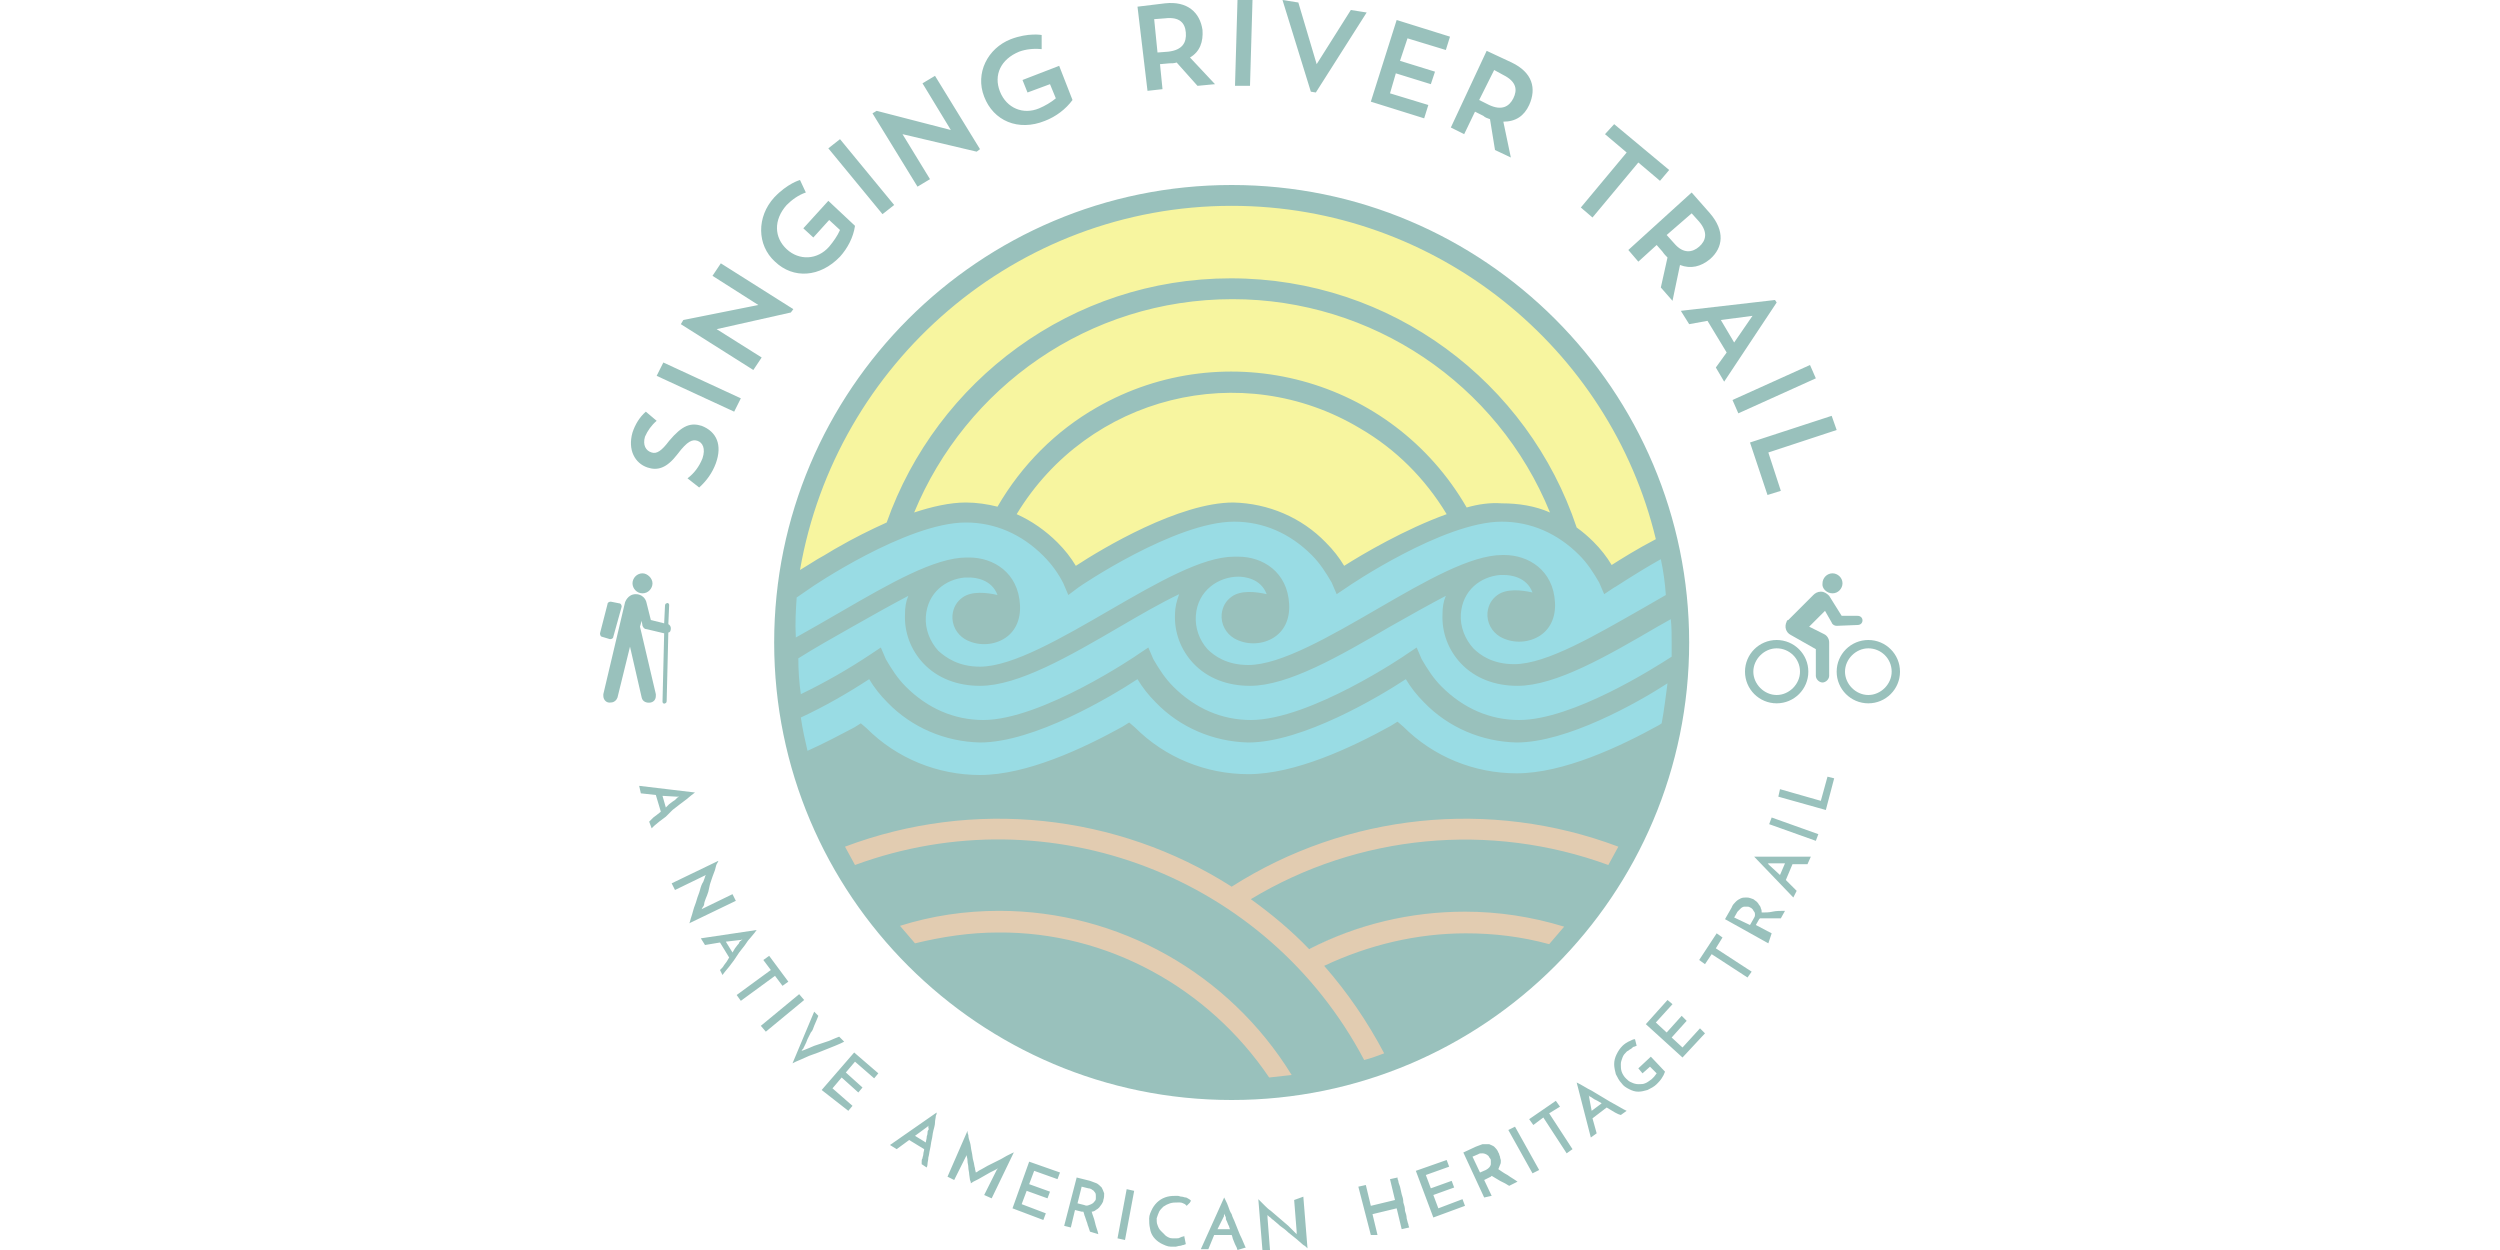 <?xml version="1.0" encoding="utf-8"?>
<!-- Generator: Adobe Illustrator 27.5.0, SVG Export Plug-In . SVG Version: 6.00 Build 0)  -->
<svg version="1.1" xmlns="http://www.w3.org/2000/svg" xmlns:xlink="http://www.w3.org/1999/xlink" x="0px" y="0px"
	 viewBox="0 0 300 150" style="enable-background:new 0 0 300 150;" xml:space="preserve">
<style type="text/css">
	.st0{display:none;}
	.st1{display:inline;}
	.st2{fill:#0583BF;}
	.st3{fill:#FAA21E;}
	.st4{fill:#E81F76;}
	.st5{fill:#EB6650;}
	.st6{fill:#823E98;}
	.st7{fill:#46A147;}
	.st8{fill:#026EA0;}
	.st9{fill:#5B2D82;}
	.st10{fill:#EF5297;}
	.st11{fill:#E32729;}
	.st12{fill:#FCE700;}
	.st13{fill:#F08821;}
	.st14{fill:#231F20;}
	.st15{fill:#E31837;}
	.st16{fill:#FFFFFF;stroke:#FFFFFF;stroke-width:0.44;}
	.st17{fill:#FFFFFF;}
	.st18{fill:#D6822B;}
	.st19{fill:#202944;}
	.st20{fill:#B77F3D;}
	.st21{fill:#EBE70E;}
	.st22{fill:#00A8BB;}
	.st23{fill:#006457;}
	.st24{fill:#76BC21;}
	.st25{fill:#F3BD48;}
	.st26{fill:#00ABC8;}
	.st27{fill:url(#SVGID_1_);}
	.st28{fill:url(#SVGID_00000158009174972473964860000001215090313907811471_);}
	.st29{fill:url(#SVGID_00000140009916172301906770000016094168764731861911_);}
	.st30{fill:#61A60E;}
	.st31{fill:#008AAB;}
	.st32{fill:#949C56;}
	.st33{fill:#BCC08F;}
	.st34{fill:#C5CA9F;}
	.st35{fill:#006469;}
	.st36{opacity:0.4;}
	.st37{fill:url(#SVGID_00000152976320228869635940000007516182814880204981_);}
	.st38{fill:url(#SVGID_00000128444961637184345820000001119425990251170176_);}
	.st39{fill:url(#SVGID_00000031913807315685383810000016946770557246308271_);}
</style>
<g id="Layer_1" class="st0">
	<g class="st1">
		<path class="st20" d="M194,104.5c0.5-0.9,1-1.8,1.5-2.7c-15.7-6.3-33.4-4.8-47.7,4.2c-14.3-9-32.1-10.6-47.8-4.2
			c0.5,0.9,1,1.8,1.5,2.7c23.8-9.5,51,0.9,62.4,23.9c1-0.3,2-0.7,3-1c-2-4.1-4.5-8-7.6-11.4c5.1-2.4,10.8-3.7,16.5-3.7
			c3.8,0,7.5,0.6,11.1,1.7c0.8-0.8,1.5-1.7,2.3-2.5l-0.1,0c-4.3-1.5-8.8-2.2-13.3-2.2c-6.5,0-12.9,1.5-18.6,4.5
			c-2-2-4.2-3.9-6.5-5.6C163.8,100.1,179.8,98.9,194,104.5"/>
		<path class="st20" d="M155.9,130.2c-9.7-17.4-30.4-25.4-49.2-19l-0.3,0.1l0,0c0.7,0.9,1.5,1.7,2.2,2.5c3.6-1.1,7.4-1.7,11.1-1.7
			c13.4,0,25.8,7,32.7,18.5C153.6,130.5,154.8,130.4,155.9,130.2"/>
		<path class="st21" d="M147.8,23.5c-29.6,0-53.7,24-53.7,53.7h107.4C201.5,47.5,177.5,23.5,147.8,23.5"/>
		<path class="st22" d="M200.1,65.5c-2.4,1.3-4.8,2.6-7.1,4.2c-0.7-1.4-1.5-2.6-2.6-3.7c-2.7-2.8-6.4-4.4-10.2-4.4
			c-7.6,0-19.4,8.1-19.4,8.1c-0.7-1.4-1.5-2.6-2.6-3.7c-2.7-2.8-6.3-4.4-10.2-4.4c-7.6,0-19.4,8.1-19.4,8.1
			c-0.7-1.4-1.5-2.6-2.6-3.7c-2.7-2.8-6.4-4.4-10.2-4.4c-7.5,0-19.4,8.1-19.4,8.1c-0.4-0.8-0.8-1.5-1.4-2.2
			c-1.6,8-1.3,16.3,0.8,24.2c2.5-1,4.9-2.2,7.2-3.5c3.8,3.8,9,6,14.4,6c5.9,0,12.9-3.3,17.7-6c3.8,3.8,9,5.9,14.4,6
			c5.9,0,12.9-3.3,17.7-6c3.8,3.8,9,6,14.4,6c5.9,0,12.9-3.3,17.7-6c0.2,0.2,0.5,0.4,0.7,0.7C202,81.1,201.9,73.1,200.1,65.5"/>
		<path class="st23" d="M147.8,24.7c24.6,0,45.4,17.1,50.9,40c-2.3,1.2-4.2,2.4-5.3,3.1c-0.6-1-1.3-1.9-2.2-2.8
			c-0.6-0.6-1.3-1.2-2-1.7c-5.8-17.4-22.2-29.9-41.5-29.9c-19.1,0-35.3,12.3-41.3,29.3c-2,0.9-4,1.9-5.9,3c-0.4,0.2-1.3,0.8-2.4,1.4
			c-0.3,0.2-1.3,0.8-2.1,1.3C100.3,43.6,121.9,24.7,147.8,24.7 M102.3,75.2c2.3-1.3,4.6-2.6,6.7-3.7c-0.3,0.7-0.4,1.4-0.4,2.2
			c-0.1,2.2,0.7,4.3,2.2,5.9c1.7,1.8,4.1,2.7,6.8,2.7c4.6,0,10.8-3.6,16.8-7.1c2.4-1.4,4.8-2.8,7.1-3.9c-0.3,0.8-0.5,1.6-0.5,2.4
			c-0.1,2.2,0.7,4.3,2.2,5.9c1.7,1.8,4.1,2.7,6.8,2.7c4.6,0,10.8-3.6,16.8-7.1c2.3-1.3,4.6-2.6,6.7-3.7c-0.3,0.7-0.4,1.4-0.4,2.2
			c-0.1,2.2,0.7,4.3,2.2,5.9c1.7,1.8,4.1,2.7,6.8,2.7c4.6,0,10.8-3.6,16.8-7.1l1.6-0.9c0.1,1,0.1,1.9,0.1,2.9c0,0.5,0,1,0,1.6
			c-2,1.3-11.9,7.6-18.3,7.6c-3.5,0-6.7-1.4-9.3-4c-1-1-1.7-2.1-2.4-3.3l-0.6-1.4l-1.2,0.8c-0.1,0.1-11.6,7.9-18.7,7.9
			c-3.5,0-6.7-1.4-9.3-4c-1-1-1.7-2.1-2.4-3.3l-0.6-1.4l-1.2,0.8c-0.1,0.1-11.6,7.9-18.6,7.9c-3.5,0-6.7-1.4-9.3-4
			c-1-1-1.7-2.1-2.4-3.3l-0.6-1.4l-1.2,0.8c-2.7,1.8-5.5,3.4-8.4,4.8c-0.2-1.4-0.3-2.8-0.3-4.3C97.7,77.8,100,76.5,102.3,75.2
			 M173.6,61.7c-5,1.8-10.1,4.8-12.3,6.2c-0.6-1-1.3-1.9-2.2-2.8c-2.9-3-6.9-4.7-11.1-4.8c-6.5,0-15.7,5.5-18.9,7.6
			c-0.6-1-1.3-1.9-2.2-2.8c-1.4-1.4-3.1-2.6-4.9-3.4c8.6-14.2,27-18.8,41.2-10.3C167.5,53.9,171,57.4,173.6,61.7 M176,60.9
			c-9-15.6-28.9-20.9-44.4-12c-4.9,2.8-9,6.9-11.9,11.9c-1.2-0.3-2.5-0.5-3.8-0.5c-1.9,0-4.1,0.5-6.2,1.2
			c6.2-15,20.9-25.6,38.2-25.6c16.7,0,31.8,10.1,38.1,25.6c-1.8-0.8-3.8-1.1-5.8-1.1C178.8,60.3,177.4,60.5,176,60.9 M95.6,71.7
			l1.6-1.1c0.1-0.1,11.6-7.9,18.7-7.9c3.5,0,6.7,1.4,9.3,4c1,1,1.8,2.1,2.4,3.3l0.6,1.4l1.2-0.9c0.1-0.1,11.6-7.9,18.7-7.9
			c3.5,0,6.7,1.4,9.3,4c1,1,1.7,2.1,2.4,3.3l0.6,1.4l1.2-0.8c0.1-0.1,11.6-7.9,18.6-7.9c3.5,0,6.7,1.4,9.3,4c1,1,1.7,2.1,2.4,3.3
			l0.6,1.4l1.2-0.8c0.1,0,2.4-1.6,5.6-3.4c0.3,1.4,0.5,2.8,0.6,4.3c-0.9,0.5-1.7,1-2.6,1.5c-5.8,3.3-11.7,6.8-15.6,6.8
			c-2.6,0-4.1-1.1-4.9-1.9c-1-1.1-1.6-2.6-1.5-4.1c0.2-2.9,2.4-4.5,4.7-4.7h0.1c0.1,0,0.2,0,0.4,0h0c0.7,0,2.7,0.2,3.4,2.1
			c-1.3-0.3-3.1-0.5-4.2,0.3c-0.7,0.5-1.1,1.2-1.2,2.1c-0.1,1.2,0.5,2.3,1.5,2.9c1.4,0.8,3.2,0.8,4.6,0c1.4-0.8,2.1-2.3,2-4.1
			c-0.2-3.9-3.2-5.7-6.1-5.7h0h-0.2l0,0c-3.8,0-9.2,3.1-14.9,6.4s-11.7,6.8-15.6,6.8c-2.6,0-4.1-1.1-4.9-1.9c-1-1.1-1.5-2.6-1.4-4
			c0.2-3.1,2.8-4.7,5.1-4.7h0c0.7,0,2.7,0.2,3.4,2.1c-1.3-0.3-3.1-0.5-4.2,0.3c-0.7,0.5-1.1,1.2-1.2,2.1c-0.1,1.2,0.5,2.3,1.5,2.9
			c1.4,0.8,3.2,0.8,4.6,0c1.4-0.8,2.1-2.3,2-4.1c-0.2-3.9-3.2-5.7-6.1-5.7h0c-0.2,0-0.3,0-0.5,0v0c-3.8,0-9.2,3.1-14.9,6.4
			c-5.7,3.3-11.7,6.8-15.6,6.8c-2.6,0-4.1-1.1-5-1.9c-1-1.1-1.6-2.6-1.5-4.1c0.2-2.9,2.4-4.5,4.7-4.7h0.1c0.1,0,0.2,0,0.4,0h0
			c0.7,0,2.7,0.2,3.4,2.1c-1.3-0.3-3.1-0.5-4.2,0.3c-0.7,0.5-1.1,1.2-1.2,2.1c-0.1,1.2,0.5,2.3,1.5,2.9c1.4,0.8,3.2,0.8,4.6,0
			c1.4-0.8,2.1-2.3,2-4.1c-0.2-3.9-3.2-5.7-6.1-5.7h0H116l0,0c-3.8,0-9.2,3.1-14.9,6.4c-1.9,1.1-3.8,2.2-5.6,3.2
			C95.4,74.7,95.5,73.2,95.6,71.7 M199.4,86.8l-0.3,0.2c-4.7,2.6-11.5,5.8-17.1,5.8c-5.1,0-10-2-13.6-5.6l-0.7-0.6l-0.8,0.5
			c-4.7,2.6-11.5,5.8-17.1,5.8c-5.1,0-10-2-13.6-5.6l-0.7-0.6l-0.8,0.5c-4.7,2.6-11.5,5.8-17.1,5.8c-5.1,0-10-2-13.6-5.6l-0.7-0.6
			l-0.8,0.5c-1.7,0.9-3.6,1.9-5.6,2.8c-0.3-1.3-0.6-2.6-0.8-4c2.8-1.3,5.6-2.9,8.2-4.6c0.6,1,1.3,1.9,2.2,2.8
			c2.9,3,6.9,4.7,11.1,4.8c6.5,0,15.7-5.5,18.9-7.6c0.6,1,1.3,1.9,2.2,2.8c2.9,3,6.9,4.7,11.1,4.8c6.5,0,15.7-5.5,18.9-7.6
			c0.6,1,1.3,1.9,2.2,2.8c2.9,3,6.9,4.7,11.1,4.8c6,0,14.4-4.7,18.1-7.1C199.9,83.5,199.7,85.2,199.4,86.8 M119.8,111.9
			c-3.4,0-6.7,0.5-10,1.3c-0.6-0.7-1.2-1.4-1.8-2.1c3.8-1.2,7.8-1.8,11.9-1.8c14.3,0,27.6,7.5,35.1,19.7c-0.9,0.1-1.8,0.2-2.7,0.3
			C145,118.5,132.8,111.8,119.8,111.9 M157.1,113.9c5.8-3,12.2-4.5,18.7-4.5c4,0,8,0.6,11.9,1.8c-0.6,0.7-1.2,1.4-1.8,2.1
			c-3.3-0.9-6.6-1.3-10-1.3c-5.9,0-11.7,1.4-17,3.9c2.8,3.2,5.2,6.7,7.2,10.5c-0.8,0.3-1.6,0.6-2.4,0.8c-11.6-22-37.7-32-61.1-23.4
			c-0.4-0.7-0.8-1.5-1.2-2.2c15.4-5.8,32.6-4,46.4,4.8c13.8-8.8,31-10.6,46.4-4.8c-0.4,0.7-0.8,1.5-1.2,2.2
			c-14.2-5.2-30-3.7-42.9,4.1C152.6,109.7,155,111.7,157.1,113.9 M147.8,22.2c-30.3,0-54.9,24.6-54.9,54.9s24.6,54.9,54.9,54.9
			s54.9-24.6,54.9-54.9S178.1,22.2,147.8,22.2"/>
		<path class="st23" d="M74.6,72.8c0-0.2-0.1-0.4-0.3-0.4l-1-0.2c-0.2,0-0.4,0.1-0.4,0.3c0,0,0,0,0,0L72,76c0,0.2,0.1,0.4,0.2,0.4
			c0,0,0,0,0,0l1,0.3c0.2,0,0.4-0.1,0.4-0.3c0,0,0,0,0,0L74.6,72.8z"/>
		<path class="st23" d="M77.1,71.2c0.7,0,1.2-0.6,1.2-1.2s-0.6-1.2-1.2-1.2c-0.7,0-1.2,0.6-1.2,1.2C75.9,70.6,76.4,71.2,77.1,71.2
			C77.1,71.2,77.1,71.2,77.1,71.2"/>
		<path class="st23" d="M80.5,75.4c0-0.2-0.1-0.4-0.3-0.5l0.1-2.3v0c0-0.2-0.2-0.3-0.3-0.2c-0.1,0-0.2,0.1-0.2,0.3l-0.1,2.1
			l-1.6-0.4l-0.5-2c-0.1-0.6-0.6-1.1-1.3-1.1c-1,0-1.3,1-1.3,1l-2.6,11c0,0.1,0,0.1,0,0.2c0,0.5,0.4,0.9,0.9,0.8
			c0.4,0,0.7-0.3,0.8-0.6l1.5-6.1l1.4,6.1c0.1,0.5,0.6,0.7,1.1,0.6c0.4-0.1,0.6-0.4,0.6-0.8c0-0.1,0-0.1,0-0.2l-1.9-8.1l0.2-0.7
			l0.1,0.6c0.1,0.2,0.2,0.4,0.5,0.4l2.1,0.5l-0.2,8.2c0,0.2,0.2,0.3,0.3,0.2c0.1,0,0.2-0.1,0.2-0.3l0.2-8.2
			C80.4,75.9,80.5,75.7,80.5,75.4"/>
		<path class="st23" d="M219.9,71.2c0.7,0,1.2-0.6,1.2-1.2c0-0.7-0.6-1.2-1.2-1.2c-0.7,0-1.2,0.6-1.2,1.2
			C218.6,70.6,219.2,71.2,219.9,71.2C219.9,71.2,219.9,71.2,219.9,71.2"/>
		<path class="st23" d="M220.4,75.1c-0.2,0-0.5-0.1-0.6-0.4l-0.8-1.4l-1.9,1.9l1.8,0.9c0.4,0.2,0.6,0.6,0.6,1v4
			c0,0.4-0.4,0.8-0.8,0.8c-0.4,0-0.8-0.4-0.8-0.8c0,0,0,0,0,0v-3.2l-3-1.7c-0.6-0.3-0.8-1-0.5-1.6c0-0.1,0.1-0.2,0.2-0.2l3-3
			c0.2-0.2,0.5-0.4,0.9-0.4c0.4,0,0.7,0.2,1,0.5l1.5,2.4h1.9c0.8,0,0.8,1.1,0,1.1L220.4,75.1z"/>
		<path class="st23" d="M227,80.6c0,1.5-1.3,2.8-2.8,2.8c-1.5,0-2.8-1.3-2.8-2.8c0-1.5,1.3-2.8,2.8-2.8c0,0,0,0,0,0
			C225.7,77.8,227,79,227,80.6 M228,80.6c0-2.1-1.7-3.8-3.8-3.8c-2.1,0-3.8,1.7-3.8,3.8c0,2.1,1.7,3.8,3.8,3.8
			C226.3,84.4,228,82.7,228,80.6C228,80.6,228,80.6,228,80.6"/>
		<path class="st23" d="M216,80.6c0,1.5-1.3,2.8-2.8,2.8s-2.8-1.3-2.8-2.8c0-1.5,1.3-2.8,2.8-2.8C214.7,77.8,216,79,216,80.6
			 M217,80.6c0-2.1-1.7-3.8-3.8-3.8c-2.1,0-3.8,1.7-3.8,3.8c0,2.1,1.7,3.8,3.8,3.8C215.3,84.4,217,82.7,217,80.6
			C217,80.6,217,80.6,217,80.6"/>
		<path class="st23" d="M219.1,97.2l-5.7-1.6l0.2-0.9l4.9,1.4l0.8-2.9l0.8,0.2L219.1,97.2z M212.3,98.9l0.3-0.8l5.6,2l-0.3,0.8
			L212.3,98.9z M213.6,105l0.6-1.4c-0.2,0-0.4,0-0.6,0h-0.5h-0.4c-0.1,0-0.2,0-0.3,0h-0.1c-0.1,0-0.1,0-0.2,0c0.1,0,0.1,0.1,0.1,0.1
			l0.1,0.1L213.6,105z M216.9,103.7h-0.7h-0.5h-0.6l-0.8,1.9l1.3,1.3l-0.4,0.8l-4.7-4.9h0.5h0.8h1h2.3h1h1.2L216.9,103.7z M210,111
			l0.4-0.7c0.1-0.2,0.2-0.3,0.2-0.5c0-0.1,0-0.3-0.1-0.4c-0.1-0.1-0.1-0.2-0.2-0.3c-0.1-0.1-0.2-0.2-0.3-0.2
			c-0.1-0.1-0.2-0.1-0.3-0.1c-0.1,0-0.3,0-0.4,0c-0.1,0-0.3,0.1-0.4,0.2c-0.1,0.1-0.3,0.3-0.4,0.4l-0.4,0.7L210,111z M212.2,113.2
			l-5.2-2.9l0.8-1.4c0.1-0.3,0.3-0.5,0.5-0.7c0.2-0.2,0.4-0.3,0.6-0.4c0.2-0.1,0.5-0.1,0.7-0.1c0.3,0,0.5,0.1,0.8,0.2
			c0.1,0.1,0.3,0.2,0.4,0.3c0.1,0.1,0.2,0.2,0.3,0.4c0.1,0.1,0.2,0.3,0.2,0.4c0.1,0.2,0.1,0.3,0.1,0.5c0.4,0,0.9,0,1.3-0.1
			s1-0.1,1.5-0.1l-0.5,0.9l-0.6,0l-0.7,0l-0.6,0l-0.6,0l-0.1,0.1l-0.4,0.7l1.9,1L212.2,113.2z M206,112l0.7,0.5l-0.8,1.3l4.3,2.8
			l-0.5,0.7l-4.3-2.8l-0.8,1.2l-0.7-0.5L206,112z M201.9,126.9l-4.4-4l2.6-2.9l0.6,0.5l-2,2.2l1.3,1.2l1.8-2l0.6,0.6l-1.8,2l1.3,1.2
			l2.1-2.3l0.6,0.6L201.9,126.9z M198.1,126.8l1.7,1.8c-0.1,0.3-0.2,0.5-0.4,0.8c-0.2,0.3-0.4,0.5-0.6,0.7c-0.3,0.3-0.7,0.5-1.1,0.7
			c-0.4,0.1-0.7,0.2-1.1,0.2c-0.4,0-0.7-0.1-1.1-0.3c-0.4-0.2-0.7-0.4-0.9-0.7c-0.3-0.3-0.5-0.7-0.7-1.1c-0.1-0.4-0.2-0.8-0.2-1.2
			c0-0.4,0.1-0.8,0.3-1.2c0.2-0.4,0.4-0.7,0.7-1c0.2-0.2,0.5-0.4,0.7-0.5c0.3-0.1,0.5-0.3,0.8-0.3l0.2,0.8c-0.1,0-0.2,0.1-0.3,0.1
			c-0.1,0-0.2,0.1-0.3,0.2c-0.1,0.1-0.2,0.1-0.3,0.2c-0.1,0.1-0.2,0.1-0.3,0.2c-0.2,0.2-0.4,0.4-0.5,0.7c-0.1,0.3-0.2,0.5-0.2,0.8
			c0,0.3,0,0.6,0.1,0.9c0.1,0.3,0.3,0.6,0.5,0.8c0.2,0.2,0.4,0.4,0.7,0.5c0.2,0.1,0.5,0.2,0.8,0.2c0.3,0,0.6,0,0.8-0.1
			c0.3-0.1,0.5-0.3,0.8-0.5c0.1-0.1,0.2-0.2,0.3-0.3c0.1-0.1,0.2-0.3,0.3-0.4l-0.8-0.8l-0.9,0.8l-0.5-0.6L198.1,126.8z M191,133.3
			l1.2-0.9l-0.5-0.3l-0.4-0.2l-0.3-0.2c-0.1-0.1-0.2-0.1-0.2-0.1l-0.1-0.1c-0.1,0-0.1-0.1-0.1-0.1c0,0.1,0.1,0.1,0.1,0.2
			c0,0,0,0.1,0,0.1L191,133.3z M194.5,133.8l-0.3-0.1l-0.4-0.2l-0.5-0.3l-0.5-0.3l-1.7,1.3l0.5,1.8l-0.7,0.5l-1.7-6.6l0.4,0.2
			l0.7,0.4c0.3,0.2,0.6,0.3,0.9,0.5l1,0.6l1,0.6l0.9,0.5l0.7,0.4l0.4,0.2L194.5,133.8z M186.7,132.1l0.5,0.7l-1.3,0.8l2.8,4.3
			l-0.7,0.5l-2.8-4.3L184,135l-0.5-0.7L186.7,132.1z M181,135.6l0.8-0.4l2.9,5.2l-0.8,0.4L181,135.6z M177.6,140.7l0.7-0.3
			c0.2-0.1,0.3-0.2,0.4-0.3c0.1-0.1,0.2-0.3,0.2-0.4c0-0.1,0-0.3,0-0.4c0-0.1,0-0.2-0.1-0.3c-0.1-0.1-0.1-0.2-0.2-0.3
			c-0.2-0.2-0.5-0.3-0.7-0.3c-0.2,0-0.4,0-0.5,0.1l-0.7,0.3L177.6,140.7z M178.1,143.7l-2.5-5.4l1.5-0.7c0.3-0.1,0.5-0.2,0.8-0.3
			c0.3,0,0.5,0,0.8,0c0.2,0.1,0.5,0.2,0.6,0.3c0.2,0.2,0.4,0.4,0.5,0.7c0.1,0.1,0.1,0.3,0.2,0.5c0,0.2,0.1,0.3,0.1,0.5
			c0,0.2,0,0.3-0.1,0.5c-0.1,0.2-0.1,0.3-0.2,0.5c0.3,0.2,0.7,0.5,1.1,0.7c0.4,0.3,0.8,0.5,1.2,0.8l-1,0.5l-0.5-0.3l-0.6-0.3
			l-0.5-0.3l-0.5-0.3l-0.1,0.1l-0.8,0.4l0.9,1.9L178.1,143.7z M172,146.1l-2.1-5.6l3.7-1.3l0.3,0.8l-2.8,1l0.6,1.6l2.5-0.9l0.3,0.8
			l-2.5,0.9l0.6,1.6l2.9-1.1l0.3,0.8L172,146.1z M164.5,148.2l-1.5-5.8l0.9-0.2l0.6,2.5l2.9-0.7l-0.6-2.5l0.9-0.2
			c0,0.1,0,0.2,0.1,0.4c0,0.2,0.1,0.4,0.2,0.7l0.2,0.9c0.1,0.3,0.2,0.6,0.2,1c0.1,0.3,0.2,0.6,0.2,1c0.1,0.3,0.2,0.6,0.2,0.9
			c0.1,0.3,0.1,0.5,0.2,0.7c0,0.2,0.1,0.3,0.1,0.4l-0.9,0.2l-0.6-2.5l-2.9,0.7l0.6,2.5L164.5,148.2z M156.4,143.6l0.5,6.2
			c-0.2-0.2-0.3-0.3-0.5-0.4l-0.8-0.7l-1-0.8c-0.3-0.3-0.7-0.6-1-0.8c-0.3-0.3-0.6-0.5-0.8-0.7c-0.2-0.1-0.3-0.3-0.5-0.4l-0.2-0.2
			l0,0.3l0.3,3.9l-0.9,0.1l-0.5-6.2c0.1,0.1,0.2,0.2,0.3,0.3c0.1,0.1,0.3,0.3,0.5,0.5c0.2,0.2,0.4,0.4,0.7,0.6l0.7,0.6l0.7,0.6
			c0.2,0.2,0.5,0.4,0.7,0.6l0.5,0.5c0.1,0.1,0.2,0.2,0.3,0.3l0.2,0.2l0-0.3l-0.3-3.8L156.4,143.6z M146.1,147.5l1.5,0
			c-0.1-0.2-0.1-0.4-0.2-0.5l-0.2-0.5c-0.1-0.1-0.1-0.3-0.1-0.4s-0.1-0.2-0.1-0.2c0,0,0-0.1,0-0.1c0-0.1,0-0.1,0-0.2
			c0,0.1,0,0.1-0.1,0.2s0,0.1,0,0.1L146.1,147.5z M148.5,150l-0.1-0.3l-0.2-0.4l-0.2-0.5c-0.1-0.2-0.1-0.4-0.2-0.6l-2.1,0l-0.7,1.7
			l-0.9,0l2.8-6.2l0.2,0.4c0.1,0.2,0.2,0.4,0.3,0.7s0.2,0.6,0.4,0.9c0.1,0.4,0.3,0.7,0.4,1l0.4,1c0.1,0.3,0.3,0.7,0.4,0.9
			s0.2,0.5,0.3,0.7s0.1,0.3,0.2,0.4L148.5,150z M142.3,149.3c-0.1,0-0.2,0.1-0.3,0.1c-0.1,0-0.3,0.1-0.4,0.1c-0.2,0-0.4,0.1-0.5,0.1
			c-0.2,0-0.4,0-0.6,0c-0.4,0-0.8-0.2-1.2-0.4c-0.7-0.4-1.2-1-1.3-1.8c-0.1-0.4-0.1-0.8-0.1-1.2c0-0.4,0.2-0.8,0.4-1.2
			c0.4-0.7,1-1.2,1.8-1.4c0.4-0.1,0.8-0.1,1.2-0.1c0.2,0,0.3,0.1,0.5,0.1c0.2,0,0.3,0.1,0.5,0.1c0.1,0,0.2,0.1,0.4,0.2
			c0.1,0.1,0.2,0.1,0.2,0.2c0,0.1-0.1,0.1-0.1,0.2l-0.1,0.1c0,0-0.1,0.1-0.1,0.1s-0.1,0.1-0.2,0.2c-0.1-0.1-0.1-0.1-0.2-0.2
			c-0.2-0.1-0.4-0.2-0.6-0.2c-0.1,0-0.2,0-0.3,0c-0.3,0-0.6,0-0.9,0.1c-0.3,0.1-0.5,0.2-0.8,0.4c-0.2,0.2-0.4,0.4-0.5,0.6
			c-0.1,0.2-0.2,0.5-0.3,0.8c0,0.3,0,0.6,0.1,0.8c0.1,0.3,0.2,0.5,0.4,0.7c0.2,0.2,0.4,0.4,0.6,0.6c0.3,0.2,0.5,0.3,0.8,0.3
			c0.2,0,0.3,0,0.5,0c0.1,0,0.3,0,0.4-0.1c0.1,0,0.2-0.1,0.3-0.1c0.1,0,0.1,0,0.2-0.1L142.3,149.3z M135.2,142.7l0.9,0.2l-1.1,5.9
			l-0.9-0.2L135.2,142.7z M129.3,144.4l0.8,0.2c0.2,0.1,0.4,0.1,0.6,0c0.3-0.1,0.5-0.2,0.7-0.5c0.1-0.1,0.1-0.2,0.1-0.3
			c0-0.1,0-0.2,0-0.3c0-0.1,0-0.3-0.1-0.4c-0.1-0.1-0.2-0.3-0.3-0.3c-0.1-0.1-0.3-0.2-0.5-0.2l-0.8-0.2L129.3,144.4z M127.7,147.1
			l1.5-5.8l1.6,0.4c0.3,0.1,0.5,0.2,0.8,0.3c0.2,0.1,0.4,0.3,0.6,0.5c0.1,0.2,0.2,0.4,0.3,0.7c0,0.3,0,0.5-0.1,0.8
			c0,0.2-0.1,0.3-0.2,0.5c-0.1,0.1-0.2,0.3-0.3,0.4c-0.1,0.1-0.2,0.2-0.4,0.3c-0.1,0.1-0.3,0.2-0.5,0.2c0.1,0.4,0.3,0.8,0.4,1.3
			c0.1,0.5,0.3,0.9,0.4,1.4l-1-0.3l-0.2-0.6c-0.1-0.2-0.1-0.4-0.2-0.6l-0.2-0.6c-0.1-0.2-0.1-0.4-0.2-0.6l-0.2,0l-0.8-0.2l-0.5,2.1
			L127.7,147.1z M121.5,145l2-5.6l3.7,1.3l-0.3,0.8l-2.8-1l-0.6,1.6l2.5,0.9l-0.3,0.8l-2.5-0.9l-0.6,1.6l2.9,1.1l-0.3,0.8L121.5,145
			z M116.1,135.7c0,0.1,0,0.3,0.1,0.5c0,0.3,0.1,0.6,0.2,0.9c0.1,0.3,0.1,0.7,0.2,1.1c0.1,0.4,0.1,0.8,0.2,1.1s0.1,0.6,0.2,0.9
			c0,0.2,0.1,0.4,0.1,0.5l0.2-0.1c0.1-0.1,0.3-0.2,0.5-0.3l0.7-0.4l0.8-0.4l0.8-0.4l0.7-0.4c0.2-0.1,0.4-0.2,0.6-0.3
			c0.2-0.1,0.3-0.1,0.3-0.2l-2.7,5.6l-0.9-0.4l1.5-3c0,0,0-0.1,0.1-0.1c0,0,0-0.1,0.1-0.1c-0.1,0-0.2,0.1-0.4,0.2l-0.6,0.3l-0.7,0.4
			l-0.7,0.4l-0.6,0.3l-0.3,0.2c0-0.1,0-0.2-0.1-0.4l-0.1-0.7c0-0.3-0.1-0.5-0.1-0.8s-0.1-0.5-0.1-0.8s-0.1-0.5-0.1-0.6
			c0-0.2,0-0.3,0-0.3c0,0,0,0.1,0,0.1c0,0,0,0.1,0,0.1l-1.5,3l-0.8-0.4L116.1,135.7z M109.8,136.3l1.3,0.8c0-0.2,0.1-0.4,0.1-0.6
			c0-0.2,0.1-0.3,0.1-0.5c0-0.1,0-0.3,0.1-0.4s0-0.2,0-0.3c0,0,0-0.1,0-0.1c0-0.1,0-0.1,0.1-0.2c0,0-0.1,0.1-0.1,0.1l-0.1,0.1
			L109.8,136.3z M110.6,139.7c0-0.1,0-0.2,0-0.3s0-0.3,0.1-0.4c0-0.2,0.1-0.3,0.1-0.5s0.1-0.4,0.1-0.6l-1.8-1.1l-1.5,1.1l-0.8-0.5
			l5.6-3.9c0,0.1,0,0.2-0.1,0.4c0,0.2-0.1,0.5-0.1,0.8c0,0.3-0.1,0.6-0.2,1c-0.1,0.4-0.1,0.7-0.2,1.1s-0.1,0.7-0.2,1.1
			c-0.1,0.4-0.1,0.7-0.2,1c0,0.3-0.1,0.6-0.1,0.8c0,0.2-0.1,0.4-0.1,0.4L110.6,139.7z M98.6,130.8l3.9-4.5l2.9,2.5l-0.5,0.6l-2.3-2
			l-1.1,1.3l2,1.8l-0.5,0.6l-2-1.8l-1.1,1.3l2.4,2.1l-0.5,0.6L98.6,130.8z M98.2,121.9l-0.2,0.5l-0.3,0.7c-0.1,0.3-0.2,0.6-0.4,0.8
			l-0.4,0.8c-0.1,0.3-0.2,0.5-0.3,0.7l-0.2,0.4c0,0,0,0.1-0.1,0.1c0,0.1-0.1,0.1-0.1,0.2l0.3-0.1l0.5-0.2l0.7-0.3l0.9-0.3l0.9-0.3
			l0.7-0.3l0.5-0.2l0.6,0.6l-0.4,0.2l-0.7,0.3l-1,0.4l-1,0.4l-1.1,0.4l-0.9,0.4l-0.7,0.3l-0.4,0.2l2.6-6.2L98.2,121.9z M95.9,119.3
			l0.6,0.7l-4.6,3.8l-0.6-0.7L95.9,119.3z M94.6,117.8l-0.7,0.5l-0.9-1.2l-4.1,3l-0.5-0.7l4.1-3l-0.9-1.2l0.7-0.5L94.6,117.8z
			 M87.1,113l0.8,1.3c0.1-0.2,0.2-0.3,0.3-0.5l0.3-0.4c0.1-0.1,0.2-0.2,0.2-0.3c0.1-0.1,0.1-0.2,0.2-0.2l0.1-0.1
			c0,0,0.1-0.1,0.1-0.1l-0.2,0.1l-0.1,0L87.1,113z M86.4,116.4l0.2-0.2c0.1-0.1,0.2-0.2,0.3-0.4c0.1-0.1,0.2-0.3,0.3-0.4l0.3-0.5
			l-1.1-1.8l-1.8,0.3l-0.5-0.8l6.7-1l-0.3,0.4l-0.5,0.6c-0.2,0.2-0.4,0.5-0.6,0.8l-0.7,0.9c-0.2,0.3-0.4,0.6-0.6,0.9l-0.6,0.8
			l-0.5,0.6l-0.3,0.4L86.4,116.4z M88.3,108.1l-5.6,2.7c0.1-0.1,0.1-0.3,0.2-0.6c0.1-0.3,0.2-0.6,0.3-1c0.1-0.4,0.3-0.8,0.4-1.2
			c0.1-0.4,0.3-0.8,0.4-1.2s0.2-0.7,0.4-1c0.1-0.3,0.2-0.5,0.2-0.6l0.1-0.2l-0.2,0.1l-3.5,1.7l-0.4-0.8l5.6-2.7
			c0,0.1-0.1,0.2-0.2,0.4s-0.1,0.4-0.2,0.7c-0.1,0.3-0.2,0.5-0.3,0.8l-0.3,0.9L85,107c-0.1,0.3-0.2,0.6-0.3,0.8
			c-0.1,0.3-0.2,0.5-0.2,0.7c0,0.1-0.1,0.3-0.2,0.4l-0.1,0.2l0.2-0.1l3.5-1.7L88.3,108.1z M79.5,95.5l0.4,1.4l0.4-0.4l0.4-0.3
			l0.3-0.2l0.2-0.2l0.1-0.1l0.2-0.1c-0.1,0-0.1,0-0.2,0h-0.1L79.5,95.5z M77.9,98.6l0.2-0.2l0.3-0.3l0.4-0.3l0.5-0.4l-0.6-2
			l-1.8-0.2l-0.2-0.9l6.7,0.8L83,95.4l-0.6,0.5l-0.8,0.6l-0.9,0.7L79.9,98c-0.3,0.2-0.5,0.4-0.8,0.6l-0.6,0.5l-0.3,0.3L77.9,98.6z
			 M219.8,49.9l0.6,1.7l-8.2,2.7l1.5,4.6l-1.6,0.5l-2.1-6.3L219.8,49.9z M217.2,43.8l0.7,1.6l-9.3,4.2l-0.7-1.6L217.2,43.8z
			 M206.5,38.4l1.6,2.7l2.2-3.2L206.5,38.4z M202.7,38.9l-1-1.6L213,36l0.2,0.3l-6.3,9.5l-1-1.7l1.3-1.8l-2.3-3.8L202.7,38.9z
			 M203,25.6l-3,2.6l0.9,1c1.1,1.3,2.2,1.1,3,0.4c0.8-0.7,1.1-1.7,0-3L203,25.6z M203,23.1l2.2,2.5c1.8,2.1,1.6,4.1,0,5.5
			c-1.1,0.9-2.3,1.2-3.6,0.7l-0.9,4.3l-1.4-1.6l0.8-3.6c-0.2-0.2-0.4-0.4-0.6-0.7l-0.7-0.8l-2.2,2l-1.2-1.4L203,23.1z M193.7,14.9
			l6.6,5.5l-1.1,1.3l-2.6-2.2l-5.5,6.6l-1.4-1.2l5.5-6.6l-2.6-2.2L193.7,14.9z M179.3,8.4l-1.8,3.6l1.2,0.6c1.5,0.7,2.4,0.2,2.9-0.8
			s0.4-2-1.2-2.8L179.3,8.4z M178.4,6.1l3,1.4c2.5,1.2,3,3.1,2.1,5.1c-0.6,1.3-1.6,2-3.1,2l0.9,4.3l-1.9-0.9l-0.6-3.7
			c-0.3-0.1-0.6-0.2-0.8-0.4l-1-0.5l-1.3,2.7l-1.6-0.8L178.4,6.1z M167.6,2.4l6.4,2L173.5,6l-4.6-1.4L168,7.3l4.2,1.3l-0.5,1.5
			l-4.2-1.3l-0.7,2.4l4.6,1.4l-0.5,1.6l-6.4-2L167.6,2.4z M158,7.7l4.1-6.5l1.9,0.3l-6.1,9.6l-0.6-0.1L153.9,0l1.9,0.3L158,7.7z
			 M148.5,0l1.8,0l-0.3,10.3l-1.8,0L148.5,0z M138.5,2.3l0.4,4l1.3-0.1c1.7-0.2,2.2-1.1,2.1-2.3s-0.8-1.9-2.5-1.7L138.5,2.3z
			 M136.5,0.8l3.3-0.4c2.7-0.3,4.2,1.1,4.5,3.2c0.1,1.4-0.3,2.6-1.5,3.3l3,3.2l-2.1,0.2l-2.5-2.8c-0.3,0.1-0.6,0.1-0.9,0.1l-1.1,0.1
			l0.3,3l-1.8,0.2L136.5,0.8z M127.1,7.9l1.6,4.1c-0.8,1.1-2,2-3.3,2.5c-3.2,1.3-6.2,0-7.3-2.9c-1.1-2.8,0.4-5.8,3.2-6.9
			c2.1-0.8,3.7-0.5,3.7-0.5l0,1.7c-0.9-0.1-1.9,0-2.7,0.3c-2.2,0.9-3.1,2.8-2.3,4.8s2.8,2.8,4.7,2c0.7-0.3,1.4-0.7,2-1.2l-0.7-1.7
			l-2.7,1l-0.6-1.5L127.1,7.9z M104.7,13.6l0.5-0.3l8.9,2.3l-3.4-5.6l1.5-0.9l5.4,8.8l-0.4,0.3l-8.9-2.1l3.3,5.4l-1.5,0.9
			L104.7,13.6z M99.4,17.8l1.4-1.1l6.5,7.9l-1.4,1.1L99.4,17.8z M99.4,24.1l3.2,3c-0.2,1.4-0.9,2.7-1.8,3.7
			c-2.4,2.5-5.6,2.7-7.8,0.6c-2.2-2-2.2-5.4-0.1-7.7c1.6-1.7,3.1-2.1,3.1-2.1l0.7,1.5c-0.9,0.3-1.7,0.9-2.3,1.5
			c-1.6,1.8-1.5,3.9,0,5.3c1.5,1.4,3.7,1.3,5.1-0.3c0.5-0.6,1-1.3,1.3-2l-1.3-1.2l-1.9,2.1l-1.2-1.1L99.4,24.1z M81.7,38.9l0.3-0.5
			l9-1.8l-5.5-3.5l1-1.5l8.7,5.5l-0.3,0.4l-8.9,2l5.4,3.4l-1,1.5L81.7,38.9z M78.8,45.1l0.8-1.6l9.3,4.3l-0.8,1.6L78.8,45.1z
			 M85.9,55.6c-0.4,1.1-1.1,2.1-2,2.9l-1.4-1.1c0.8-0.6,1.4-1.4,1.8-2.4c0.4-1.2,0-1.9-0.6-2.1s-1.2,0-2.4,1.6
			c-1.3,1.7-2.4,2-3.6,1.6c-1.5-0.5-2.4-2.1-1.8-4.2c0.3-0.9,0.8-1.8,1.6-2.5l1.3,1.1c-0.6,0.5-1.1,1.2-1.4,1.9
			c-0.3,1,0.1,1.7,0.8,1.9c0.6,0.2,1.2-0.2,2.1-1.4c1.6-1.9,2.6-2.2,3.9-1.8C86,51.8,86.7,53.4,85.9,55.6"/>
	</g>
</g>
<g id="Layer_2">
	<g class="st36">
		<path class="st20" d="M194,104.5c0.5-0.9,1-1.8,1.5-2.7c-15.7-6.3-33.4-4.8-47.7,4.2c-14.3-9-32.1-10.6-47.8-4.2
			c0.5,0.9,1,1.8,1.5,2.7c23.8-9.5,51,0.9,62.4,23.9c1-0.3,2-0.7,3-1c-2-4.1-4.5-8-7.6-11.4c5.1-2.4,10.8-3.7,16.5-3.7
			c3.8,0,7.5,0.6,11.1,1.7c0.8-0.8,1.5-1.7,2.3-2.5l-0.1,0c-4.3-1.5-8.8-2.2-13.3-2.2c-6.5,0-12.9,1.5-18.6,4.5
			c-2-2-4.2-3.9-6.5-5.6C163.8,100.1,179.8,98.9,194,104.5"/>
		<path class="st20" d="M155.9,130.2c-9.7-17.4-30.4-25.4-49.2-19l-0.3,0.1l0,0c0.7,0.9,1.5,1.7,2.2,2.5c3.6-1.1,7.4-1.7,11.1-1.7
			c13.4,0,25.8,7,32.7,18.5C153.6,130.5,154.8,130.4,155.9,130.2"/>
		<path class="st21" d="M147.8,23.5c-29.6,0-53.7,24-53.7,53.7h107.4C201.5,47.5,177.5,23.5,147.8,23.5"/>
		<path class="st22" d="M200.1,65.5c-2.4,1.3-4.8,2.6-7.1,4.2c-0.7-1.4-1.5-2.6-2.6-3.7c-2.7-2.8-6.4-4.4-10.2-4.4
			c-7.6,0-19.4,8.1-19.4,8.1c-0.7-1.4-1.5-2.6-2.6-3.7c-2.7-2.8-6.3-4.4-10.2-4.4c-7.6,0-19.4,8.1-19.4,8.1
			c-0.7-1.4-1.5-2.6-2.6-3.7c-2.7-2.8-6.4-4.4-10.2-4.4c-7.5,0-19.4,8.1-19.4,8.1c-0.4-0.8-0.8-1.5-1.4-2.2
			c-1.6,8-1.3,16.3,0.8,24.2c2.5-1,4.9-2.2,7.2-3.5c3.8,3.8,9,6,14.4,6c5.9,0,12.9-3.3,17.7-6c3.8,3.8,9,5.9,14.4,6
			c5.9,0,12.9-3.3,17.7-6c3.8,3.8,9,6,14.4,6c5.9,0,12.9-3.3,17.7-6c0.2,0.2,0.5,0.4,0.7,0.7C202,81.1,201.9,73.1,200.1,65.5"/>
		<path class="st23" d="M147.8,24.7c24.6,0,45.4,17.1,50.9,40c-2.3,1.2-4.2,2.4-5.3,3.1c-0.6-1-1.3-1.9-2.2-2.8
			c-0.6-0.6-1.3-1.2-2-1.7c-5.8-17.4-22.2-29.9-41.5-29.9c-19.1,0-35.3,12.3-41.3,29.3c-2,0.9-4,1.9-5.9,3c-0.4,0.2-1.3,0.8-2.4,1.4
			c-0.3,0.2-1.3,0.8-2.1,1.3C100.3,43.6,121.9,24.7,147.8,24.7 M102.3,75.2c2.3-1.3,4.6-2.6,6.7-3.7c-0.3,0.7-0.4,1.4-0.4,2.2
			c-0.1,2.2,0.7,4.3,2.2,5.9c1.7,1.8,4.1,2.7,6.8,2.7c4.6,0,10.8-3.6,16.8-7.1c2.4-1.4,4.8-2.8,7.1-3.9c-0.3,0.8-0.5,1.6-0.5,2.4
			c-0.1,2.2,0.7,4.3,2.2,5.9c1.7,1.8,4.1,2.7,6.8,2.7c4.6,0,10.8-3.6,16.8-7.1c2.3-1.3,4.6-2.6,6.7-3.7c-0.3,0.7-0.4,1.4-0.4,2.2
			c-0.1,2.2,0.7,4.3,2.2,5.9c1.7,1.8,4.1,2.7,6.8,2.7c4.6,0,10.8-3.6,16.8-7.1l1.6-0.9c0.1,1,0.1,1.9,0.1,2.9c0,0.5,0,1,0,1.6
			c-2,1.3-11.9,7.6-18.3,7.6c-3.5,0-6.7-1.4-9.3-4c-1-1-1.7-2.1-2.4-3.3l-0.6-1.4l-1.2,0.8c-0.1,0.1-11.6,7.9-18.7,7.9
			c-3.5,0-6.7-1.4-9.3-4c-1-1-1.7-2.1-2.4-3.3l-0.6-1.4l-1.2,0.8c-0.1,0.1-11.6,7.9-18.6,7.9c-3.5,0-6.7-1.4-9.3-4
			c-1-1-1.7-2.1-2.4-3.3l-0.6-1.4l-1.2,0.8c-2.7,1.8-5.5,3.4-8.4,4.8c-0.2-1.4-0.3-2.8-0.3-4.3C97.7,77.8,100,76.5,102.3,75.2
			 M173.6,61.7c-5,1.8-10.1,4.8-12.3,6.2c-0.6-1-1.3-1.9-2.2-2.8c-2.9-3-6.9-4.7-11.1-4.8c-6.5,0-15.7,5.5-18.9,7.6
			c-0.6-1-1.3-1.9-2.2-2.8c-1.4-1.4-3.1-2.6-4.9-3.4c8.6-14.2,27-18.8,41.2-10.3C167.5,53.9,171,57.4,173.6,61.7 M176,60.9
			c-9-15.6-28.9-20.9-44.4-12c-4.9,2.8-9,6.9-11.9,11.9c-1.2-0.3-2.5-0.5-3.8-0.5c-1.9,0-4.1,0.5-6.2,1.2
			c6.2-15,20.9-25.6,38.2-25.6c16.7,0,31.8,10.1,38.1,25.6c-1.8-0.8-3.8-1.1-5.8-1.1C178.8,60.3,177.4,60.5,176,60.9 M95.6,71.7
			l1.6-1.1c0.1-0.1,11.6-7.9,18.7-7.9c3.5,0,6.7,1.4,9.3,4c1,1,1.8,2.1,2.4,3.3l0.6,1.4l1.2-0.9c0.1-0.1,11.6-7.9,18.7-7.9
			c3.5,0,6.7,1.4,9.3,4c1,1,1.7,2.1,2.4,3.3l0.6,1.4l1.2-0.8c0.1-0.1,11.6-7.9,18.6-7.9c3.5,0,6.7,1.4,9.3,4c1,1,1.7,2.1,2.4,3.3
			l0.6,1.4l1.2-0.8c0.1,0,2.4-1.6,5.6-3.4c0.3,1.4,0.5,2.8,0.6,4.3c-0.9,0.5-1.7,1-2.6,1.5c-5.8,3.3-11.7,6.8-15.6,6.8
			c-2.6,0-4.1-1.1-4.9-1.9c-1-1.1-1.6-2.6-1.5-4.1c0.2-2.9,2.4-4.5,4.7-4.7h0.1c0.1,0,0.2,0,0.4,0h0c0.7,0,2.7,0.2,3.4,2.1
			c-1.3-0.3-3.1-0.5-4.2,0.3c-0.7,0.5-1.1,1.2-1.2,2.1c-0.1,1.2,0.5,2.3,1.5,2.9c1.4,0.8,3.2,0.8,4.6,0c1.4-0.8,2.1-2.3,2-4.1
			c-0.2-3.9-3.2-5.7-6.1-5.7h0h-0.2l0,0c-3.8,0-9.2,3.1-14.9,6.4s-11.7,6.8-15.6,6.8c-2.6,0-4.1-1.1-4.9-1.9c-1-1.1-1.5-2.6-1.4-4
			c0.2-3.1,2.8-4.7,5.1-4.7h0c0.7,0,2.7,0.2,3.4,2.1c-1.3-0.3-3.1-0.5-4.2,0.3c-0.7,0.5-1.1,1.2-1.2,2.1c-0.1,1.2,0.5,2.3,1.5,2.9
			c1.4,0.8,3.2,0.8,4.6,0c1.4-0.8,2.1-2.3,2-4.1c-0.2-3.9-3.2-5.7-6.1-5.7h0c-0.2,0-0.3,0-0.5,0v0c-3.8,0-9.2,3.1-14.9,6.4
			c-5.7,3.3-11.7,6.8-15.6,6.8c-2.6,0-4.1-1.1-5-1.9c-1-1.1-1.6-2.6-1.5-4.1c0.2-2.9,2.4-4.5,4.7-4.7h0.1c0.1,0,0.2,0,0.4,0h0
			c0.7,0,2.7,0.2,3.4,2.1c-1.3-0.3-3.1-0.5-4.2,0.3c-0.7,0.5-1.1,1.2-1.2,2.1c-0.1,1.2,0.5,2.3,1.5,2.9c1.4,0.8,3.2,0.8,4.6,0
			c1.4-0.8,2.1-2.3,2-4.1c-0.2-3.9-3.2-5.7-6.1-5.7h0H116l0,0c-3.8,0-9.2,3.1-14.9,6.4c-1.9,1.1-3.8,2.2-5.6,3.2
			C95.4,74.7,95.5,73.2,95.6,71.7 M199.4,86.8l-0.3,0.2c-4.7,2.6-11.5,5.8-17.1,5.8c-5.1,0-10-2-13.6-5.6l-0.7-0.6l-0.8,0.5
			c-4.7,2.6-11.5,5.8-17.1,5.8c-5.1,0-10-2-13.6-5.6l-0.7-0.6l-0.8,0.5c-4.7,2.6-11.5,5.8-17.1,5.8c-5.1,0-10-2-13.6-5.6l-0.7-0.6
			l-0.8,0.5c-1.7,0.9-3.6,1.9-5.6,2.8c-0.3-1.3-0.6-2.6-0.8-4c2.8-1.3,5.6-2.9,8.2-4.6c0.6,1,1.3,1.9,2.2,2.8
			c2.9,3,6.9,4.7,11.1,4.8c6.5,0,15.7-5.5,18.9-7.6c0.6,1,1.3,1.9,2.2,2.8c2.9,3,6.9,4.7,11.1,4.8c6.5,0,15.7-5.5,18.9-7.6
			c0.6,1,1.3,1.9,2.2,2.8c2.9,3,6.9,4.7,11.1,4.8c6,0,14.4-4.7,18.1-7.1C199.9,83.5,199.7,85.2,199.4,86.8 M119.8,111.9
			c-3.4,0-6.7,0.5-10,1.3c-0.6-0.7-1.2-1.4-1.8-2.1c3.8-1.2,7.8-1.8,11.9-1.8c14.3,0,27.6,7.5,35.1,19.7c-0.9,0.1-1.8,0.2-2.7,0.3
			C145,118.5,132.8,111.8,119.8,111.9 M157.1,113.9c5.8-3,12.2-4.5,18.7-4.5c4,0,8,0.6,11.9,1.8c-0.6,0.7-1.2,1.4-1.8,2.1
			c-3.3-0.9-6.6-1.3-10-1.3c-5.9,0-11.7,1.4-17,3.9c2.8,3.2,5.2,6.7,7.2,10.5c-0.8,0.3-1.6,0.6-2.4,0.8c-11.6-22-37.7-32-61.1-23.4
			c-0.4-0.7-0.8-1.5-1.2-2.2c15.4-5.8,32.6-4,46.4,4.8c13.8-8.8,31-10.6,46.4-4.8c-0.4,0.7-0.8,1.5-1.2,2.2
			c-14.2-5.2-30-3.7-42.9,4.1C152.6,109.7,155,111.7,157.1,113.9 M147.8,22.2c-30.3,0-54.9,24.6-54.9,54.9s24.6,54.9,54.9,54.9
			s54.9-24.6,54.9-54.9S178.1,22.2,147.8,22.2"/>
		<path class="st23" d="M74.6,72.8c0-0.2-0.1-0.4-0.3-0.4l-1-0.2c-0.2,0-0.4,0.1-0.4,0.3c0,0,0,0,0,0L72,76c0,0.2,0.1,0.4,0.2,0.4
			c0,0,0,0,0,0l1,0.3c0.2,0,0.4-0.1,0.4-0.3c0,0,0,0,0,0L74.6,72.8z"/>
		<path class="st23" d="M77.1,71.2c0.7,0,1.2-0.6,1.2-1.2s-0.6-1.2-1.2-1.2c-0.7,0-1.2,0.6-1.2,1.2C75.9,70.6,76.4,71.2,77.1,71.2
			C77.1,71.2,77.1,71.2,77.1,71.2"/>
		<path class="st23" d="M80.5,75.4c0-0.2-0.1-0.4-0.3-0.5l0.1-2.3v0c0-0.2-0.2-0.3-0.3-0.2c-0.1,0-0.2,0.1-0.2,0.3l-0.1,2.1
			l-1.6-0.4l-0.5-2c-0.1-0.6-0.6-1.1-1.3-1.1c-1,0-1.3,1-1.3,1l-2.6,11c0,0.1,0,0.1,0,0.2c0,0.5,0.4,0.9,0.9,0.8
			c0.4,0,0.7-0.3,0.8-0.6l1.5-6.1l1.4,6.1c0.1,0.5,0.6,0.7,1.1,0.6c0.4-0.1,0.6-0.4,0.6-0.8c0-0.1,0-0.1,0-0.2l-1.9-8.1l0.2-0.7
			l0.1,0.6c0.1,0.2,0.2,0.4,0.5,0.4l2.1,0.5l-0.2,8.2c0,0.2,0.2,0.3,0.3,0.2c0.1,0,0.2-0.1,0.2-0.3l0.2-8.2
			C80.4,75.9,80.5,75.7,80.5,75.4"/>
		<path class="st23" d="M219.9,71.2c0.7,0,1.2-0.6,1.2-1.2c0-0.7-0.6-1.2-1.2-1.2c-0.7,0-1.2,0.6-1.2,1.2
			C218.6,70.6,219.2,71.2,219.9,71.2C219.9,71.2,219.9,71.2,219.9,71.2"/>
		<path class="st23" d="M220.4,75.1c-0.2,0-0.5-0.1-0.6-0.4l-0.8-1.4l-1.9,1.9l1.8,0.9c0.4,0.2,0.6,0.6,0.6,1v4
			c0,0.4-0.4,0.8-0.8,0.8c-0.4,0-0.8-0.4-0.8-0.8c0,0,0,0,0,0v-3.2l-3-1.7c-0.6-0.3-0.8-1-0.5-1.6c0-0.1,0.1-0.2,0.2-0.2l3-3
			c0.2-0.2,0.5-0.4,0.9-0.4c0.4,0,0.7,0.2,1,0.5l1.5,2.4h1.9c0.8,0,0.8,1.1,0,1.1L220.4,75.1z"/>
		<path class="st23" d="M227,80.6c0,1.5-1.3,2.8-2.8,2.8c-1.5,0-2.8-1.3-2.8-2.8c0-1.5,1.3-2.8,2.8-2.8c0,0,0,0,0,0
			C225.7,77.8,227,79,227,80.6 M228,80.6c0-2.1-1.7-3.8-3.8-3.8c-2.1,0-3.8,1.7-3.8,3.8c0,2.1,1.7,3.8,3.8,3.8
			C226.3,84.4,228,82.7,228,80.6C228,80.6,228,80.6,228,80.6"/>
		<path class="st23" d="M216,80.6c0,1.5-1.3,2.8-2.8,2.8s-2.8-1.3-2.8-2.8c0-1.5,1.3-2.8,2.8-2.8C214.7,77.8,216,79,216,80.6
			 M217,80.6c0-2.1-1.7-3.8-3.8-3.8c-2.1,0-3.8,1.7-3.8,3.8c0,2.1,1.7,3.8,3.8,3.8C215.3,84.4,217,82.7,217,80.6
			C217,80.6,217,80.6,217,80.6"/>
		<path class="st23" d="M219.1,97.2l-5.7-1.6l0.2-0.9l4.9,1.4l0.8-2.9l0.8,0.2L219.1,97.2z M212.3,98.9l0.3-0.8l5.6,2l-0.3,0.8
			L212.3,98.9z M213.6,105l0.6-1.4c-0.2,0-0.4,0-0.6,0h-0.5h-0.4c-0.1,0-0.2,0-0.3,0h-0.1c-0.1,0-0.1,0-0.2,0c0.1,0,0.1,0.1,0.1,0.1
			l0.1,0.1L213.6,105z M216.9,103.7h-0.7h-0.5h-0.6l-0.8,1.9l1.3,1.3l-0.4,0.8l-4.7-4.9h0.5h0.8h1h2.3h1h1.2L216.9,103.7z M210,111
			l0.4-0.7c0.1-0.2,0.2-0.3,0.2-0.5c0-0.1,0-0.3-0.1-0.4c-0.1-0.1-0.1-0.2-0.2-0.3c-0.1-0.1-0.2-0.2-0.3-0.2
			c-0.1-0.1-0.2-0.1-0.3-0.1c-0.1,0-0.3,0-0.4,0c-0.1,0-0.3,0.1-0.4,0.2c-0.1,0.1-0.3,0.3-0.4,0.4l-0.4,0.7L210,111z M212.2,113.2
			l-5.2-2.9l0.8-1.4c0.1-0.3,0.3-0.5,0.5-0.7c0.2-0.2,0.4-0.3,0.6-0.4c0.2-0.1,0.5-0.1,0.7-0.1c0.3,0,0.5,0.1,0.8,0.2
			c0.1,0.1,0.3,0.2,0.4,0.3c0.1,0.1,0.2,0.2,0.3,0.4c0.1,0.1,0.2,0.3,0.2,0.4c0.1,0.2,0.1,0.3,0.1,0.5c0.4,0,0.9,0,1.3-0.1
			s1-0.1,1.5-0.1l-0.5,0.9l-0.6,0l-0.7,0l-0.6,0l-0.6,0l-0.1,0.1l-0.4,0.7l1.9,1L212.2,113.2z M206,112l0.7,0.5l-0.8,1.3l4.3,2.8
			l-0.5,0.7l-4.3-2.8l-0.8,1.2l-0.7-0.5L206,112z M201.9,126.9l-4.4-4l2.6-2.9l0.6,0.5l-2,2.2l1.3,1.2l1.8-2l0.6,0.6l-1.8,2l1.3,1.2
			l2.1-2.3l0.6,0.6L201.9,126.9z M198.1,126.8l1.7,1.8c-0.1,0.3-0.2,0.5-0.4,0.8c-0.2,0.3-0.4,0.5-0.6,0.7c-0.3,0.3-0.7,0.5-1.1,0.7
			c-0.4,0.1-0.7,0.2-1.1,0.2c-0.4,0-0.7-0.1-1.1-0.3c-0.4-0.2-0.7-0.4-0.9-0.7c-0.3-0.3-0.5-0.7-0.7-1.1c-0.1-0.4-0.2-0.8-0.2-1.2
			c0-0.4,0.1-0.8,0.3-1.2c0.2-0.4,0.4-0.7,0.7-1c0.2-0.2,0.5-0.4,0.7-0.5c0.3-0.1,0.5-0.3,0.8-0.3l0.2,0.8c-0.1,0-0.2,0.1-0.3,0.1
			c-0.1,0-0.2,0.1-0.3,0.2c-0.1,0.1-0.2,0.1-0.3,0.2c-0.1,0.1-0.2,0.1-0.3,0.2c-0.2,0.2-0.4,0.4-0.5,0.7c-0.1,0.3-0.2,0.5-0.2,0.8
			c0,0.3,0,0.6,0.1,0.9c0.1,0.3,0.3,0.6,0.5,0.8c0.2,0.2,0.4,0.4,0.7,0.5c0.2,0.1,0.5,0.2,0.8,0.2c0.3,0,0.6,0,0.8-0.1
			c0.3-0.1,0.5-0.3,0.8-0.5c0.1-0.1,0.2-0.2,0.3-0.3c0.1-0.1,0.2-0.3,0.3-0.4l-0.8-0.8l-0.9,0.8l-0.5-0.6L198.1,126.8z M191,133.3
			l1.2-0.9l-0.5-0.3l-0.4-0.2l-0.3-0.2c-0.1-0.1-0.2-0.1-0.2-0.1l-0.1-0.1c-0.1,0-0.1-0.1-0.1-0.1c0,0.1,0.1,0.1,0.1,0.2
			c0,0,0,0.1,0,0.1L191,133.3z M194.5,133.8l-0.3-0.1l-0.4-0.2l-0.5-0.3l-0.5-0.3l-1.7,1.3l0.5,1.8l-0.7,0.5l-1.7-6.6l0.4,0.2
			l0.7,0.4c0.3,0.2,0.6,0.3,0.9,0.5l1,0.6l1,0.6l0.9,0.5l0.7,0.4l0.4,0.2L194.5,133.8z M186.7,132.1l0.5,0.7l-1.3,0.8l2.8,4.3
			l-0.7,0.5l-2.8-4.3L184,135l-0.5-0.7L186.7,132.1z M181,135.6l0.8-0.4l2.9,5.2l-0.8,0.4L181,135.6z M177.6,140.7l0.7-0.3
			c0.2-0.1,0.3-0.2,0.4-0.3c0.1-0.1,0.2-0.3,0.2-0.4c0-0.1,0-0.3,0-0.4c0-0.1,0-0.2-0.1-0.3c-0.1-0.1-0.1-0.2-0.2-0.3
			c-0.2-0.2-0.5-0.3-0.7-0.3c-0.2,0-0.4,0-0.5,0.1l-0.7,0.3L177.6,140.7z M178.1,143.7l-2.5-5.4l1.5-0.7c0.3-0.1,0.5-0.2,0.8-0.3
			c0.3,0,0.5,0,0.8,0c0.2,0.1,0.5,0.2,0.6,0.3c0.2,0.2,0.4,0.4,0.5,0.7c0.1,0.1,0.1,0.3,0.2,0.5c0,0.2,0.1,0.3,0.1,0.5
			c0,0.2,0,0.3-0.1,0.5c-0.1,0.2-0.1,0.3-0.2,0.5c0.3,0.2,0.7,0.5,1.1,0.7c0.4,0.3,0.8,0.5,1.2,0.8l-1,0.5l-0.5-0.3l-0.6-0.3
			l-0.5-0.3l-0.5-0.3l-0.1,0.1l-0.8,0.4l0.9,1.9L178.1,143.7z M172,146.1l-2.1-5.6l3.7-1.3l0.3,0.8l-2.8,1l0.6,1.6l2.5-0.9l0.3,0.8
			l-2.5,0.9l0.6,1.6l2.9-1.1l0.3,0.8L172,146.1z M164.5,148.2l-1.5-5.8l0.9-0.2l0.6,2.5l2.9-0.7l-0.6-2.5l0.9-0.2
			c0,0.1,0,0.2,0.1,0.4c0,0.2,0.1,0.4,0.2,0.7l0.2,0.9c0.1,0.3,0.2,0.6,0.2,1c0.1,0.3,0.2,0.6,0.2,1c0.1,0.3,0.2,0.6,0.2,0.9
			c0.1,0.3,0.1,0.5,0.2,0.7c0,0.2,0.1,0.3,0.1,0.4l-0.9,0.2l-0.6-2.5l-2.9,0.7l0.6,2.5L164.5,148.2z M156.4,143.6l0.5,6.2
			c-0.2-0.2-0.3-0.3-0.5-0.4l-0.8-0.7l-1-0.8c-0.3-0.3-0.7-0.6-1-0.8c-0.3-0.3-0.6-0.5-0.8-0.7c-0.2-0.1-0.3-0.3-0.5-0.4l-0.2-0.2
			l0,0.3l0.3,3.9l-0.9,0.1l-0.5-6.2c0.1,0.1,0.2,0.2,0.3,0.3c0.1,0.1,0.3,0.3,0.5,0.5c0.2,0.2,0.4,0.4,0.7,0.6l0.7,0.6l0.7,0.6
			c0.2,0.2,0.5,0.4,0.7,0.6l0.5,0.5c0.1,0.1,0.2,0.2,0.3,0.3l0.2,0.2l0-0.3l-0.3-3.8L156.4,143.6z M146.1,147.5l1.5,0
			c-0.1-0.2-0.1-0.4-0.2-0.5l-0.2-0.5c-0.1-0.1-0.1-0.3-0.1-0.4s-0.1-0.2-0.1-0.2c0,0,0-0.1,0-0.1c0-0.1,0-0.1,0-0.2
			c0,0.1,0,0.1-0.1,0.2s0,0.1,0,0.1L146.1,147.5z M148.5,150l-0.1-0.3l-0.2-0.4l-0.2-0.5c-0.1-0.2-0.1-0.4-0.2-0.6l-2.1,0l-0.7,1.7
			l-0.9,0l2.8-6.2l0.2,0.4c0.1,0.2,0.2,0.4,0.3,0.7s0.2,0.6,0.4,0.9c0.1,0.4,0.3,0.7,0.4,1l0.4,1c0.1,0.3,0.3,0.7,0.4,0.9
			s0.2,0.5,0.3,0.7s0.1,0.3,0.2,0.4L148.5,150z M142.3,149.3c-0.1,0-0.2,0.1-0.3,0.1c-0.1,0-0.3,0.1-0.4,0.1c-0.2,0-0.4,0.1-0.5,0.1
			c-0.2,0-0.4,0-0.6,0c-0.4,0-0.8-0.2-1.2-0.4c-0.7-0.4-1.2-1-1.3-1.8c-0.1-0.4-0.1-0.8-0.1-1.2c0-0.4,0.2-0.8,0.4-1.2
			c0.4-0.7,1-1.2,1.8-1.4c0.4-0.1,0.8-0.1,1.2-0.1c0.2,0,0.3,0.1,0.5,0.1c0.2,0,0.3,0.1,0.5,0.1c0.1,0,0.2,0.1,0.4,0.2
			c0.1,0.1,0.2,0.1,0.2,0.2c0,0.1-0.1,0.1-0.1,0.2l-0.1,0.1c0,0-0.1,0.1-0.1,0.1s-0.1,0.1-0.2,0.2c-0.1-0.1-0.1-0.1-0.2-0.2
			c-0.2-0.1-0.4-0.2-0.6-0.2c-0.1,0-0.2,0-0.3,0c-0.3,0-0.6,0-0.9,0.1c-0.3,0.1-0.5,0.2-0.8,0.4c-0.2,0.2-0.4,0.4-0.5,0.6
			c-0.1,0.2-0.2,0.5-0.3,0.8c0,0.3,0,0.6,0.1,0.8c0.1,0.3,0.2,0.5,0.4,0.7c0.2,0.2,0.4,0.4,0.6,0.6c0.3,0.2,0.5,0.3,0.8,0.3
			c0.2,0,0.3,0,0.5,0c0.1,0,0.3,0,0.4-0.1c0.1,0,0.2-0.1,0.3-0.1c0.1,0,0.1,0,0.2-0.1L142.3,149.3z M135.2,142.7l0.9,0.2l-1.1,5.9
			l-0.9-0.2L135.2,142.7z M129.3,144.4l0.8,0.2c0.2,0.1,0.4,0.1,0.6,0c0.3-0.1,0.5-0.2,0.7-0.5c0.1-0.1,0.1-0.2,0.1-0.3
			c0-0.1,0-0.2,0-0.3c0-0.1,0-0.3-0.1-0.4c-0.1-0.1-0.2-0.3-0.3-0.3c-0.1-0.1-0.3-0.2-0.5-0.2l-0.8-0.2L129.3,144.4z M127.7,147.1
			l1.5-5.8l1.6,0.4c0.3,0.1,0.5,0.2,0.8,0.3c0.2,0.1,0.4,0.3,0.6,0.5c0.1,0.2,0.2,0.4,0.3,0.7c0,0.3,0,0.5-0.1,0.8
			c0,0.2-0.1,0.3-0.2,0.5c-0.1,0.1-0.2,0.3-0.3,0.4c-0.1,0.1-0.2,0.2-0.4,0.3c-0.1,0.1-0.3,0.2-0.5,0.2c0.1,0.4,0.3,0.8,0.4,1.3
			c0.1,0.5,0.3,0.9,0.4,1.4l-1-0.3l-0.2-0.6c-0.1-0.2-0.1-0.4-0.2-0.6l-0.2-0.6c-0.1-0.2-0.1-0.4-0.2-0.6l-0.2,0l-0.8-0.2l-0.5,2.1
			L127.7,147.1z M121.5,145l2-5.6l3.7,1.3l-0.3,0.8l-2.8-1l-0.6,1.6l2.5,0.9l-0.3,0.8l-2.5-0.9l-0.6,1.6l2.9,1.1l-0.3,0.8L121.5,145
			z M116.1,135.7c0,0.1,0,0.3,0.1,0.5c0,0.3,0.1,0.6,0.2,0.9c0.1,0.3,0.1,0.7,0.2,1.1c0.1,0.4,0.1,0.8,0.2,1.1s0.1,0.6,0.2,0.9
			c0,0.2,0.1,0.4,0.1,0.5l0.2-0.1c0.1-0.1,0.3-0.2,0.5-0.3l0.7-0.4l0.8-0.4l0.8-0.4l0.7-0.4c0.2-0.1,0.4-0.2,0.6-0.3
			c0.2-0.1,0.3-0.1,0.3-0.2l-2.7,5.6l-0.9-0.4l1.5-3c0,0,0-0.1,0.1-0.1c0,0,0-0.1,0.1-0.1c-0.1,0-0.2,0.1-0.4,0.2l-0.6,0.3l-0.7,0.4
			l-0.7,0.4l-0.6,0.3l-0.3,0.2c0-0.1,0-0.2-0.1-0.4l-0.1-0.7c0-0.3-0.1-0.5-0.1-0.8s-0.1-0.5-0.1-0.8s-0.1-0.5-0.1-0.6
			c0-0.2,0-0.3,0-0.3c0,0,0,0.1,0,0.1c0,0,0,0.1,0,0.1l-1.5,3l-0.8-0.4L116.1,135.7z M109.8,136.3l1.3,0.8c0-0.2,0.1-0.4,0.1-0.6
			c0-0.2,0.1-0.3,0.1-0.5c0-0.1,0-0.3,0.1-0.4s0-0.2,0-0.3c0,0,0-0.1,0-0.1c0-0.1,0-0.1,0.1-0.2c0,0-0.1,0.1-0.1,0.1l-0.1,0.1
			L109.8,136.3z M110.6,139.7c0-0.1,0-0.2,0-0.3s0-0.3,0.1-0.4c0-0.2,0.1-0.3,0.1-0.5s0.1-0.4,0.1-0.6l-1.8-1.1l-1.5,1.1l-0.8-0.5
			l5.6-3.9c0,0.1,0,0.2-0.1,0.4c0,0.2-0.1,0.5-0.1,0.8c0,0.3-0.1,0.6-0.2,1c-0.1,0.4-0.1,0.7-0.2,1.1s-0.1,0.7-0.2,1.1
			c-0.1,0.4-0.1,0.7-0.2,1c0,0.3-0.1,0.6-0.1,0.8c0,0.2-0.1,0.4-0.1,0.4L110.6,139.7z M98.6,130.8l3.9-4.5l2.9,2.5l-0.5,0.6l-2.3-2
			l-1.1,1.3l2,1.8l-0.5,0.6l-2-1.8l-1.1,1.3l2.4,2.1l-0.5,0.6L98.6,130.8z M98.2,121.9l-0.2,0.5l-0.3,0.7c-0.1,0.3-0.2,0.6-0.4,0.8
			l-0.4,0.8c-0.1,0.3-0.2,0.5-0.3,0.7l-0.2,0.4c0,0,0,0.1-0.1,0.1c0,0.1-0.1,0.1-0.1,0.2l0.3-0.1l0.5-0.2l0.7-0.3l0.9-0.3l0.9-0.3
			l0.7-0.3l0.5-0.2l0.6,0.6l-0.4,0.2l-0.7,0.3l-1,0.4l-1,0.4l-1.1,0.4l-0.9,0.4l-0.7,0.3l-0.4,0.2l2.6-6.2L98.2,121.9z M95.9,119.3
			l0.6,0.7l-4.6,3.8l-0.6-0.7L95.9,119.3z M94.6,117.8l-0.7,0.5l-0.9-1.2l-4.1,3l-0.5-0.7l4.1-3l-0.9-1.2l0.7-0.5L94.6,117.8z
			 M87.1,113l0.8,1.3c0.1-0.2,0.2-0.3,0.3-0.5l0.3-0.4c0.1-0.1,0.2-0.2,0.2-0.3c0.1-0.1,0.1-0.2,0.2-0.2l0.1-0.1
			c0,0,0.1-0.1,0.1-0.1l-0.2,0.1l-0.1,0L87.1,113z M86.4,116.4l0.2-0.2c0.1-0.1,0.2-0.2,0.3-0.4c0.1-0.1,0.2-0.3,0.3-0.4l0.3-0.5
			l-1.1-1.8l-1.8,0.3l-0.5-0.8l6.7-1l-0.3,0.4l-0.5,0.6c-0.2,0.2-0.4,0.5-0.6,0.8l-0.7,0.9c-0.2,0.3-0.4,0.6-0.6,0.9l-0.6,0.8
			l-0.5,0.6l-0.3,0.4L86.4,116.4z M88.3,108.1l-5.6,2.7c0.1-0.1,0.1-0.3,0.2-0.6c0.1-0.3,0.2-0.6,0.3-1c0.1-0.4,0.3-0.8,0.4-1.2
			c0.1-0.4,0.3-0.8,0.4-1.2s0.2-0.7,0.4-1c0.1-0.3,0.2-0.5,0.2-0.6l0.1-0.2l-0.2,0.1l-3.5,1.7l-0.4-0.8l5.6-2.7
			c0,0.1-0.1,0.2-0.2,0.4s-0.1,0.4-0.2,0.7c-0.1,0.3-0.2,0.5-0.3,0.8l-0.3,0.9L85,107c-0.1,0.3-0.2,0.6-0.3,0.8
			c-0.1,0.3-0.2,0.5-0.2,0.7c0,0.1-0.1,0.3-0.2,0.4l-0.1,0.2l0.2-0.1l3.5-1.7L88.3,108.1z M79.5,95.5l0.4,1.4l0.4-0.4l0.4-0.3
			l0.3-0.2l0.2-0.2l0.1-0.1l0.2-0.1c-0.1,0-0.1,0-0.2,0h-0.1L79.5,95.5z M77.9,98.6l0.2-0.2l0.3-0.3l0.4-0.3l0.5-0.4l-0.6-2
			l-1.8-0.2l-0.2-0.9l6.7,0.8L83,95.4l-0.6,0.5l-0.8,0.6l-0.9,0.7L79.9,98c-0.3,0.2-0.5,0.4-0.8,0.6l-0.6,0.5l-0.3,0.3L77.9,98.6z
			 M219.8,49.9l0.6,1.7l-8.2,2.7l1.5,4.6l-1.6,0.5l-2.1-6.3L219.8,49.9z M217.2,43.8l0.7,1.6l-9.3,4.2l-0.7-1.6L217.2,43.8z
			 M206.5,38.4l1.6,2.7l2.2-3.2L206.5,38.4z M202.7,38.9l-1-1.6L213,36l0.2,0.3l-6.3,9.5l-1-1.7l1.3-1.8l-2.3-3.8L202.7,38.9z
			 M203,25.6l-3,2.6l0.9,1c1.1,1.3,2.2,1.1,3,0.4c0.8-0.7,1.1-1.7,0-3L203,25.6z M203,23.1l2.2,2.5c1.8,2.1,1.6,4.1,0,5.5
			c-1.1,0.9-2.3,1.2-3.6,0.7l-0.9,4.3l-1.4-1.6l0.8-3.6c-0.2-0.2-0.4-0.4-0.6-0.7l-0.7-0.8l-2.2,2l-1.2-1.4L203,23.1z M193.7,14.9
			l6.6,5.5l-1.1,1.3l-2.6-2.2l-5.5,6.6l-1.4-1.2l5.5-6.6l-2.6-2.2L193.7,14.9z M179.3,8.4l-1.8,3.6l1.2,0.6c1.5,0.7,2.4,0.2,2.9-0.8
			s0.4-2-1.2-2.8L179.3,8.4z M178.4,6.1l3,1.4c2.5,1.2,3,3.1,2.1,5.1c-0.6,1.3-1.6,2-3.1,2l0.9,4.3l-1.9-0.9l-0.6-3.7
			c-0.3-0.1-0.6-0.2-0.8-0.4l-1-0.5l-1.3,2.7l-1.6-0.8L178.4,6.1z M167.6,2.4l6.4,2L173.5,6l-4.6-1.4L168,7.3l4.2,1.3l-0.5,1.5
			l-4.2-1.3l-0.7,2.4l4.6,1.4l-0.5,1.6l-6.4-2L167.6,2.4z M158,7.7l4.1-6.5l1.9,0.3l-6.1,9.6l-0.6-0.1L153.9,0l1.9,0.3L158,7.7z
			 M148.5,0l1.8,0l-0.3,10.3l-1.8,0L148.5,0z M138.5,2.3l0.4,4l1.3-0.1c1.7-0.2,2.2-1.1,2.1-2.3s-0.8-1.9-2.5-1.7L138.5,2.3z
			 M136.5,0.8l3.3-0.4c2.7-0.3,4.2,1.1,4.5,3.2c0.1,1.4-0.3,2.6-1.5,3.3l3,3.2l-2.1,0.2l-2.5-2.8c-0.3,0.1-0.6,0.1-0.9,0.1l-1.1,0.1
			l0.3,3l-1.8,0.2L136.5,0.8z M127.1,7.9l1.6,4.1c-0.8,1.1-2,2-3.3,2.5c-3.2,1.3-6.2,0-7.3-2.9c-1.1-2.8,0.4-5.8,3.2-6.9
			c2.1-0.8,3.7-0.5,3.7-0.5l0,1.7c-0.9-0.1-1.9,0-2.7,0.3c-2.2,0.9-3.1,2.8-2.3,4.8s2.8,2.8,4.7,2c0.7-0.3,1.4-0.7,2-1.2l-0.7-1.7
			l-2.7,1l-0.6-1.5L127.1,7.9z M104.7,13.6l0.5-0.3l8.9,2.3l-3.4-5.6l1.5-0.9l5.4,8.8l-0.4,0.3l-8.9-2.1l3.3,5.4l-1.5,0.9
			L104.7,13.6z M99.4,17.8l1.4-1.1l6.5,7.9l-1.4,1.1L99.4,17.8z M99.4,24.1l3.2,3c-0.2,1.4-0.9,2.7-1.8,3.7
			c-2.4,2.5-5.6,2.7-7.8,0.6c-2.2-2-2.2-5.4-0.1-7.7c1.6-1.7,3.1-2.1,3.1-2.1l0.7,1.5c-0.9,0.3-1.7,0.9-2.3,1.5
			c-1.6,1.8-1.5,3.9,0,5.3c1.5,1.4,3.7,1.3,5.1-0.3c0.5-0.6,1-1.3,1.3-2l-1.3-1.2l-1.9,2.1l-1.2-1.1L99.4,24.1z M81.7,38.9l0.3-0.5
			l9-1.8l-5.5-3.5l1-1.5l8.7,5.5l-0.3,0.4l-8.9,2l5.4,3.4l-1,1.5L81.7,38.9z M78.8,45.1l0.8-1.6l9.3,4.3l-0.8,1.6L78.8,45.1z
			 M85.9,55.6c-0.4,1.1-1.1,2.1-2,2.9l-1.4-1.1c0.8-0.6,1.4-1.4,1.8-2.4c0.4-1.2,0-1.9-0.6-2.1s-1.2,0-2.4,1.6
			c-1.3,1.7-2.4,2-3.6,1.6c-1.5-0.5-2.4-2.1-1.8-4.2c0.3-0.9,0.8-1.8,1.6-2.5l1.3,1.1c-0.6,0.5-1.1,1.2-1.4,1.9
			c-0.3,1,0.1,1.7,0.8,1.9c0.6,0.2,1.2-0.2,2.1-1.4c1.6-1.9,2.6-2.2,3.9-1.8C86,51.8,86.7,53.4,85.9,55.6"/>
	</g>
</g>
</svg>
